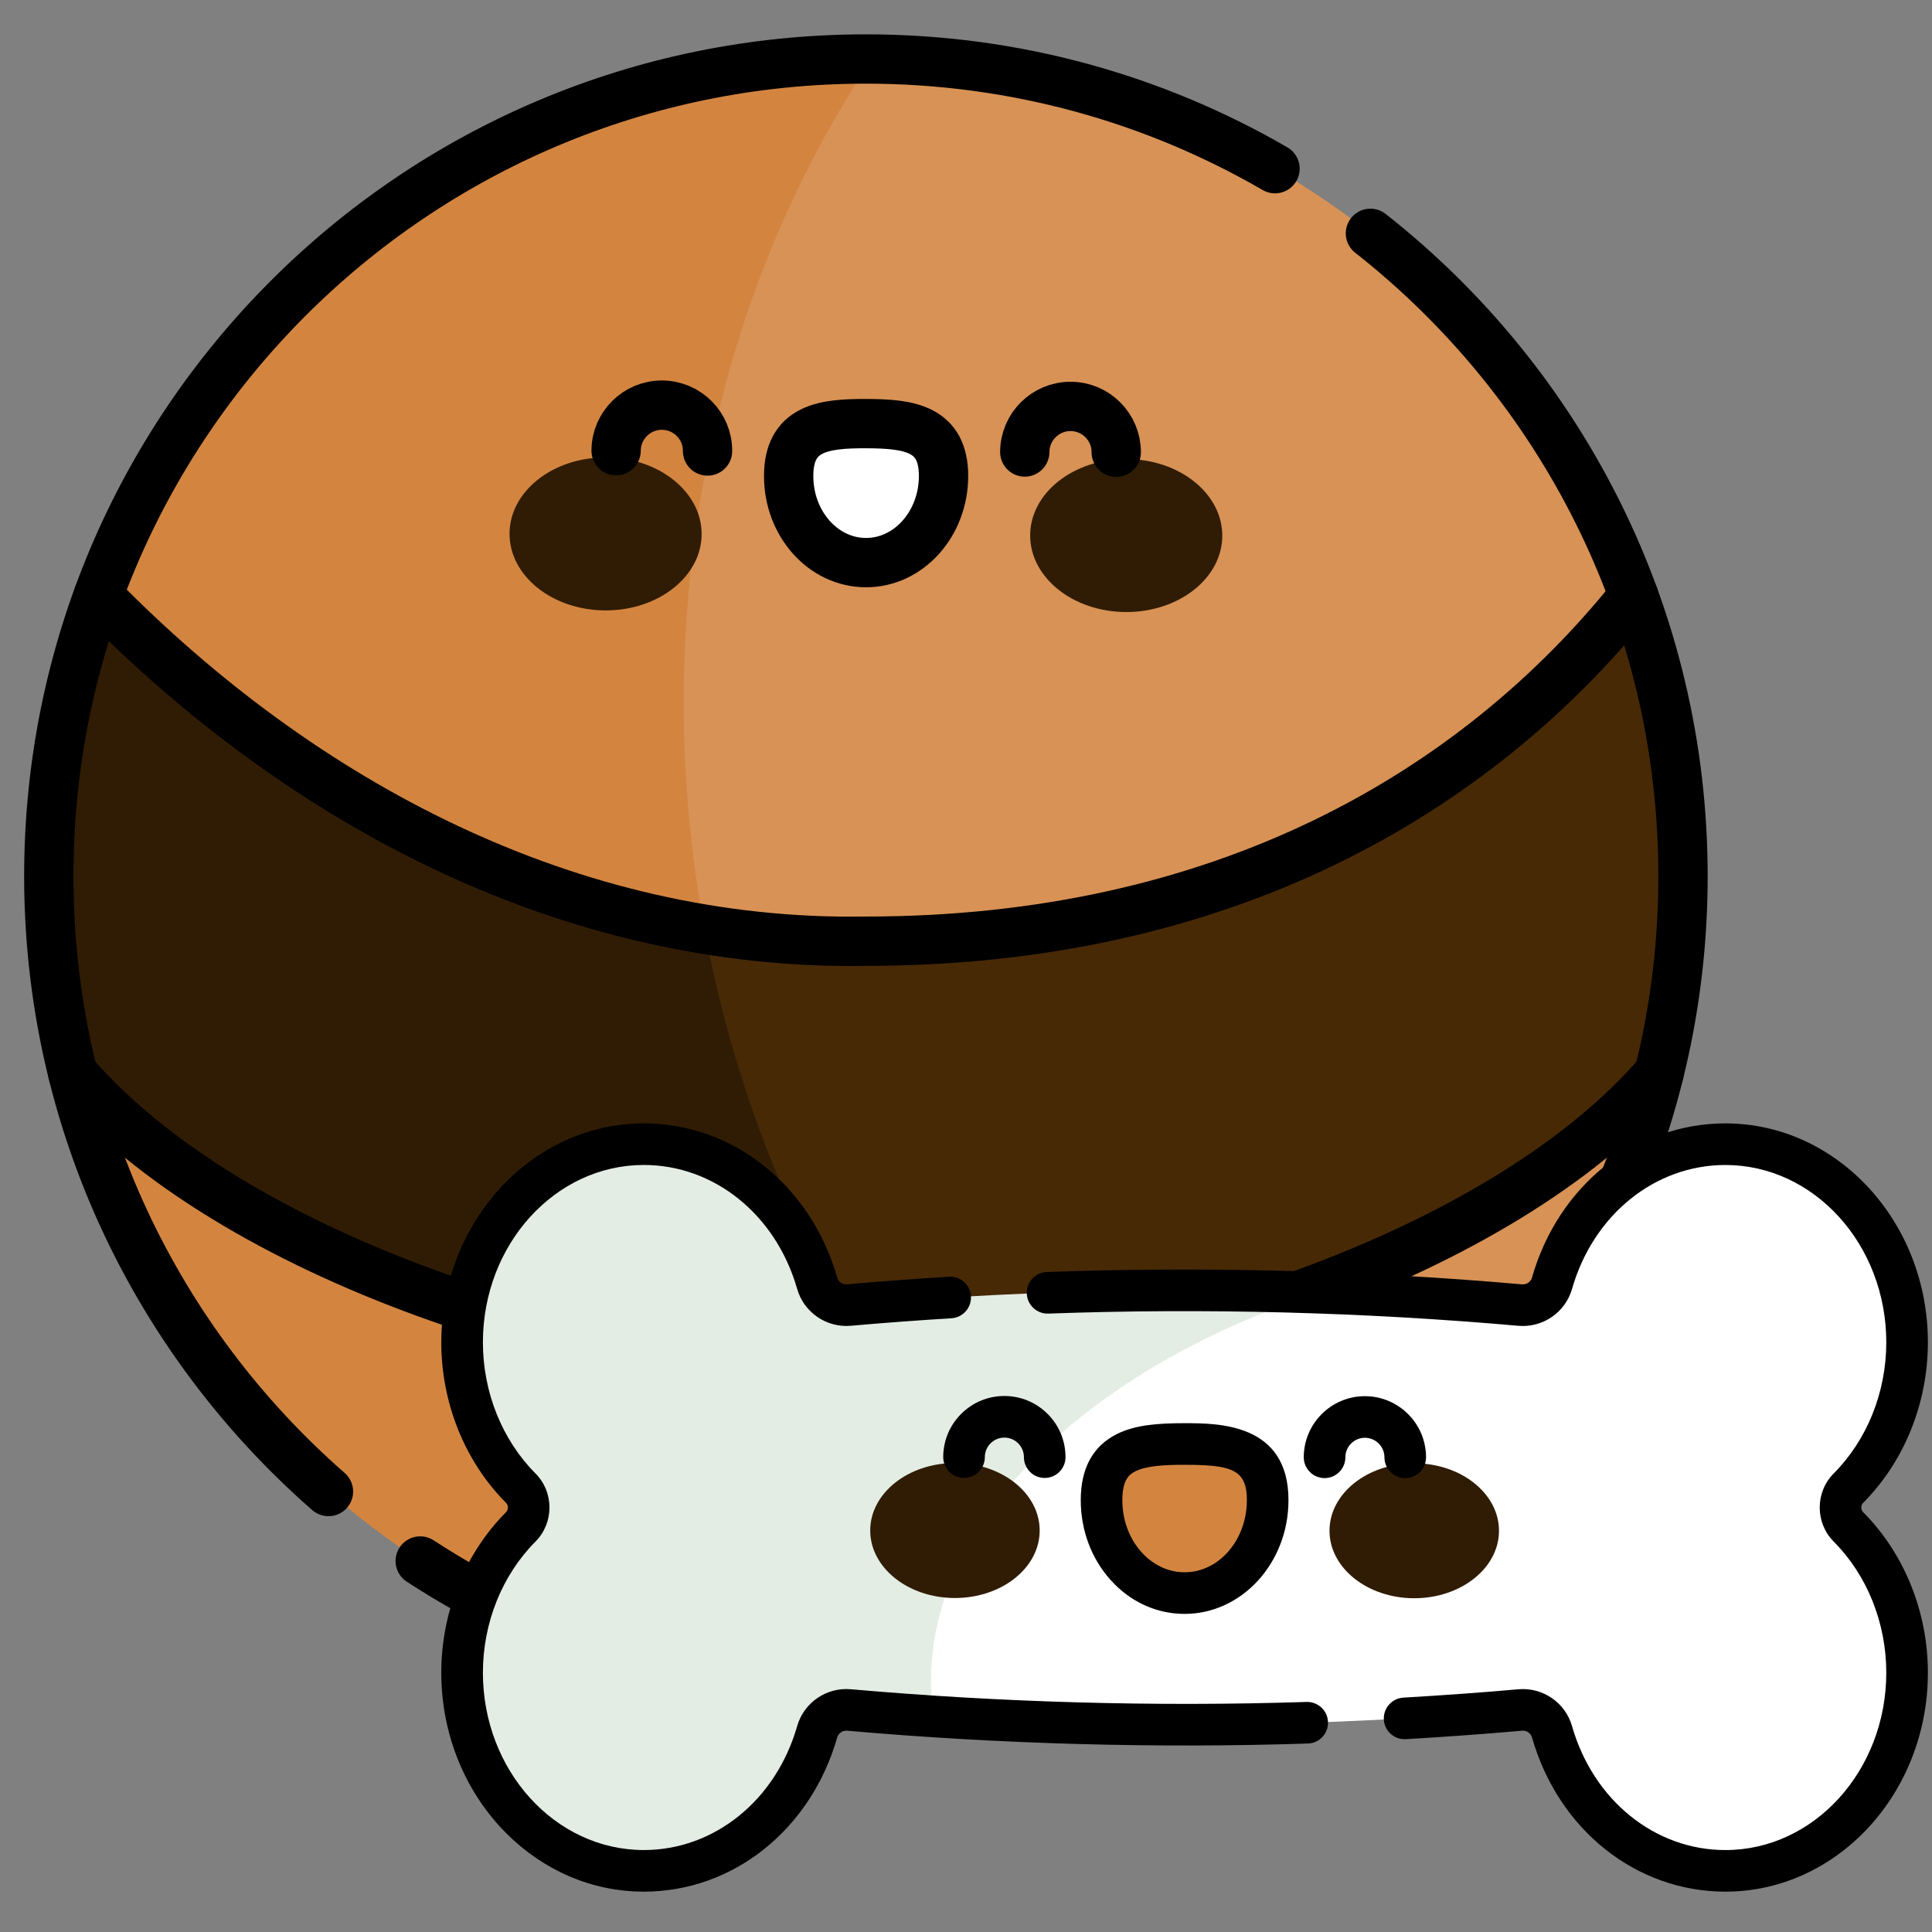 <svg width="80" height="80" viewBox="0 0 80 80" fill="none" xmlns="http://www.w3.org/2000/svg">
<rect x="0" y="0" width="80" height="80" fill="#808080" stroke="none"/>
<g id="customer-step_image">
<g id="ball-n-bone">
<g id="ball" clip-path="url(#clip0_2423_10058)">
<g id="Group">
<g id="Group_2">
<g id="Group_3">
<path id="Vector" d="M68.697 44.442C65.929 55.615 57.607 64.597 46.832 68.291C38.399 65.093 35.094 59.398 34.748 53.942C35.119 53.949 35.488 53.951 35.855 53.951C47.231 53.951 58.062 49.984 68.697 44.442Z" fill="#D89255"/>
<path id="Vector_2" d="M46.832 68.291C43.39 69.472 39.697 70.111 35.855 70.111C19.985 70.111 6.667 59.184 3.014 44.442C12.178 51.119 23.706 53.778 34.748 53.942C37.696 59.207 41.699 64.096 46.832 68.291Z" fill="#D38540"/>
<path id="Vector_3" d="M67.646 24.672C64.124 34.404 50.612 41.899 35.855 41.899C33.907 41.932 31.87 41.765 29.809 41.42C21.593 27.419 23.07 10.246 36.106 2.445C50.606 2.55 62.938 11.777 67.646 24.672Z" fill="#D89255"/>
<path id="Vector_4" d="M29.809 41.42C18.908 39.601 7.286 32.852 4.065 24.672C8.8 11.702 21.247 2.443 35.855 2.443C35.938 2.443 36.023 2.443 36.106 2.445C28.892 13.191 26.424 27.7 29.809 41.42Z" fill="#D38540"/>
<path id="Vector_5" d="M69.69 36.278C69.69 39.093 69.345 41.827 68.697 44.443C62.347 51.836 47.849 56.739 36.568 56.938C30.032 52.507 27.405 44.443 29.174 38.479C31.356 38.839 33.586 39.012 35.855 38.973C50.612 38.973 61.093 32.856 67.646 24.672C68.968 28.292 69.69 32.2 69.69 36.278Z" fill="#472906"/>
<path id="Vector_6" d="M36.568 56.938C36.329 56.943 36.091 56.946 35.856 56.946C24.48 56.946 9.5 51.994 3.014 44.443C2.366 41.827 2.021 39.093 2.021 36.278C2.021 32.2 2.743 28.292 4.065 24.672C10.927 31.674 19.578 36.896 29.175 38.479C30.36 44.883 32.787 51.188 36.568 56.938Z" fill="#301C04"/>
<path id="Vector_7" d="M29.053 22.121C29.048 23.87 27.263 25.283 25.066 25.276C22.87 25.269 21.093 23.845 21.099 22.096C21.104 20.347 22.889 18.934 25.086 18.941C27.283 18.948 29.059 20.372 29.053 22.121Z" fill="#301C04"/>
<path id="Vector_8" d="M42.657 22.163C42.652 23.913 44.428 25.336 46.625 25.343C48.821 25.35 50.607 23.938 50.612 22.188C50.618 20.439 48.841 19.015 46.645 19.008C44.448 19.002 42.663 20.414 42.657 22.163Z" fill="#301C04"/>
<path id="Vector_9" d="M39.07 19.719C39.076 17.737 37.641 17.546 35.87 17.541C34.099 17.535 32.663 17.717 32.657 19.698C32.65 21.68 34.081 23.291 35.852 23.297C37.623 23.302 39.064 21.7 39.07 19.719Z" fill="white"/>
</g>
<g id="_x30_3_Ball">
<path id="Vector_10" d="M17.4 64.638C22.708 68.099 29.046 70.112 35.856 70.112C54.542 70.112 69.69 54.964 69.69 36.278C69.69 25.476 64.627 15.856 56.746 9.662" stroke="black" stroke-width="2.042" stroke-miterlimit="10" stroke-linecap="round" stroke-linejoin="round"/>
<path id="Vector_11" d="M52.796 6.985C47.814 4.097 42.028 2.443 35.856 2.443C17.169 2.443 2.021 17.591 2.021 36.278C2.021 46.442 6.505 55.559 13.601 61.761" stroke="black" stroke-width="2.042" stroke-miterlimit="10" stroke-linecap="round" stroke-linejoin="round"/>
<path id="Vector_12" d="M4.065 24.672C12.487 33.266 23.605 39.178 35.855 38.973C50.611 38.973 61.093 32.856 67.646 24.672" stroke="black" stroke-width="2.042" stroke-miterlimit="10" stroke-linecap="round" stroke-linejoin="round"/>
<path id="Vector_13" d="M68.697 44.442C62.212 51.992 47.231 56.945 35.855 56.945C24.48 56.945 9.5 51.993 3.014 44.442" stroke="black" stroke-width="2.042" stroke-miterlimit="10" stroke-linecap="round" stroke-linejoin="round"/>
<path id="Vector_14" d="M39.07 19.719C39.076 17.737 37.641 17.546 35.87 17.541C34.099 17.535 32.663 17.717 32.657 19.698C32.65 21.68 34.081 23.291 35.852 23.297C37.623 23.302 39.064 21.7 39.07 19.719Z" stroke="black" stroke-width="2.042" stroke-miterlimit="10" stroke-linecap="round" stroke-linejoin="round"/>
<path id="Vector_15" d="M29.298 18.675C29.302 17.629 28.457 16.779 27.411 16.776C26.366 16.773 25.515 17.618 25.512 18.663" stroke="black" stroke-width="2.042" stroke-miterlimit="10" stroke-linecap="round" stroke-linejoin="round"/>
<path id="Vector_16" d="M42.434 18.716C42.438 17.671 43.288 16.826 44.333 16.829C45.379 16.832 46.224 17.683 46.221 18.728" stroke="black" stroke-width="2.042" stroke-miterlimit="10" stroke-linecap="round" stroke-linejoin="round"/>
</g>
</g>
</g>
</g>
<g id="Vector_17">
<path d="M71.439 77.468C68.067 77.468 65.214 75.046 64.259 71.71C64.094 71.133 63.539 70.754 62.941 70.806C54.848 71.518 46.753 71.608 38.659 71.074C35.154 68.442 33.575 64.242 35.351 61.682C38.051 57.791 48.456 55.585 54.596 53.527C57.378 53.624 60.16 53.795 62.941 54.039C63.539 54.092 64.094 53.713 64.259 53.135C65.214 49.8 68.067 47.377 71.439 47.378C75.594 47.378 78.962 51.052 78.962 55.584C78.962 57.972 78.026 60.121 76.534 61.62C76.094 62.063 76.094 62.782 76.534 63.226C78.026 64.725 78.962 66.874 78.962 69.261C78.962 73.794 75.594 77.468 71.439 77.468Z" fill="white"/>
<path d="M33.844 71.71C32.889 75.046 30.037 77.468 26.664 77.467C22.51 77.467 19.141 73.794 19.141 69.261C19.141 66.873 20.077 64.725 21.569 63.226C22.009 62.782 22.009 62.063 21.569 61.619C20.077 60.12 19.141 57.972 19.141 55.584C19.141 51.051 22.51 47.378 26.664 47.378C30.037 47.377 32.889 49.799 33.844 53.135C34.009 53.712 34.564 54.092 35.162 54.039C41.64 53.47 48.118 53.299 54.596 53.527C44.633 56.817 37.95 63.484 38.592 70.522C38.609 70.708 38.631 70.892 38.659 71.074C37.493 70.998 36.328 70.908 35.162 70.806C34.564 70.753 34.009 71.133 33.844 71.71Z" fill="#E3EDE3"/>
<path d="M55.052 63.384C55.051 64.927 56.622 66.178 58.559 66.18C60.497 66.18 62.069 64.93 62.07 63.387C62.071 61.844 60.5 60.592 58.562 60.591C56.624 60.59 55.053 61.84 55.052 63.384Z" fill="#301C04"/>
<path d="M43.051 63.377C43.05 64.921 41.479 66.171 39.541 66.17C37.603 66.169 36.033 64.917 36.034 63.374C36.034 61.831 37.606 60.58 39.544 60.581C41.482 60.582 43.052 61.834 43.051 63.377Z" fill="#301C04"/>
<path d="M45.613 62.116C45.614 59.99 47.154 59.791 49.054 59.792C50.953 59.793 52.493 59.994 52.492 62.12C52.491 64.245 50.95 65.967 49.051 65.966C47.151 65.966 45.612 64.242 45.613 62.116Z" fill="#D38540"/>
<path d="M46.156 65.602C46.095 65.54 46.035 65.477 45.977 65.412C45.186 64.526 44.751 63.356 44.752 62.116C44.752 60.803 45.25 59.886 46.232 59.389C46.983 59.008 47.903 58.931 49.054 58.931C50.45 58.932 53.355 58.933 53.353 62.12C53.352 64.717 51.421 66.829 49.05 66.828C47.966 66.827 46.948 66.394 46.156 65.602ZM51.321 61.088C50.964 60.732 50.267 60.655 49.053 60.654C48.271 60.654 47.483 60.686 47.01 60.925C46.732 61.066 46.475 61.308 46.474 62.117C46.474 62.933 46.753 63.696 47.261 64.265C47.746 64.807 48.381 65.105 49.051 65.105C50.472 65.106 51.63 63.767 51.63 62.119C51.631 61.636 51.541 61.309 51.321 61.088Z" fill="black"/>
<path d="M54.239 60.952C54.083 60.796 53.986 60.581 53.986 60.343C53.987 58.947 55.123 57.812 56.519 57.813C57.915 57.814 59.05 58.95 59.049 60.345C59.049 60.821 58.663 61.207 58.188 61.206C57.712 61.206 57.326 60.82 57.327 60.345C57.327 59.899 56.964 59.536 56.518 59.535C56.072 59.535 55.709 59.898 55.709 60.344C55.709 60.819 55.323 61.205 54.847 61.205C54.609 61.205 54.394 61.108 54.239 60.952Z" fill="black"/>
<path d="M39.31 60.945C39.154 60.789 39.057 60.573 39.057 60.335C39.058 59.659 39.321 59.023 39.8 58.546C40.278 58.068 40.914 57.805 41.59 57.805C42.266 57.806 42.901 58.069 43.379 58.547L43.38 58.547C43.858 59.026 44.12 59.662 44.12 60.338C44.12 60.813 43.734 61.199 43.258 61.199C42.783 61.199 42.397 60.813 42.398 60.337C42.398 59.891 42.035 59.528 41.589 59.528C41.143 59.528 40.78 59.89 40.78 60.336C40.78 60.812 40.394 61.197 39.918 61.197C39.681 61.197 39.465 61.1 39.31 60.945Z" fill="black"/>
<path d="M20.97 75.918C19.312 74.261 18.273 71.89 18.273 69.261C18.273 66.749 19.249 64.328 20.952 62.618C21.058 62.511 21.058 62.335 20.951 62.227C19.249 60.517 18.273 58.096 18.273 55.584C18.273 50.584 22.034 46.517 26.657 46.517C30.354 46.516 33.572 49.081 34.665 52.898C34.717 53.079 34.891 53.198 35.08 53.181C36.465 53.059 37.882 52.954 39.292 52.867C39.767 52.837 40.175 53.199 40.204 53.673C40.234 54.148 39.872 54.557 39.398 54.586C38.002 54.672 36.6 54.777 35.231 54.897C34.221 54.986 33.287 54.344 33.009 53.372C32.13 50.301 29.578 48.238 26.657 48.239C22.984 48.239 19.996 51.534 19.996 55.584C19.996 57.644 20.789 59.622 22.173 61.012C22.945 61.79 22.945 63.055 22.174 63.833C20.789 65.223 19.996 67.201 19.996 69.261C19.996 73.311 22.984 76.606 26.657 76.606C29.578 76.607 32.13 74.544 33.009 71.473C33.287 70.501 34.221 69.859 35.231 69.948C41.491 70.498 47.84 70.675 54.101 70.474C54.577 70.459 54.975 70.832 54.99 71.308C55.005 71.783 54.632 72.181 54.157 72.196C47.827 72.399 41.408 72.22 35.08 71.665C34.891 71.648 34.717 71.767 34.666 71.947C33.572 75.766 30.354 78.33 26.657 78.329C24.465 78.329 22.466 77.414 20.97 75.918Z" fill="black"/>
<path d="M57.553 71.764C57.409 71.62 57.315 71.424 57.302 71.205C57.275 70.73 57.637 70.323 58.112 70.295C59.717 70.202 61.319 70.086 62.872 69.949C63.882 69.86 64.816 70.501 65.094 71.474C65.973 74.545 68.525 76.608 71.446 76.607C75.119 76.607 78.107 73.312 78.107 69.261C78.107 67.202 77.314 65.224 75.93 63.834C75.158 63.056 75.158 61.791 75.929 61.013C77.314 59.623 78.107 57.645 78.107 55.585C78.107 51.535 75.119 48.24 71.446 48.24C68.525 48.239 65.973 50.302 65.094 53.373C64.816 54.345 63.882 54.987 62.872 54.898C56.418 54.33 49.869 54.16 43.409 54.393C42.934 54.41 42.534 54.038 42.517 53.563C42.5 53.088 42.872 52.688 43.347 52.671C49.878 52.436 56.498 52.608 63.023 53.182C63.212 53.198 63.386 53.079 63.437 52.899C64.531 49.081 67.749 46.516 71.446 46.517C76.069 46.517 79.83 50.585 79.83 55.585C79.83 58.096 78.853 60.518 77.151 62.228C77.044 62.335 77.044 62.511 77.152 62.619C78.853 64.328 79.83 66.75 79.83 69.261C79.83 74.261 76.069 78.329 71.446 78.329C67.749 78.33 64.531 75.766 63.438 71.948C63.386 71.767 63.212 71.648 63.023 71.665C61.453 71.803 59.834 71.921 58.212 72.015C57.957 72.03 57.721 71.932 57.553 71.764Z" fill="black"/>
</g>
</g>
</g>
<defs>
<clipPath id="clip0_2423_10058">
<rect width="69.711" height="69.711" fill="white" transform="translate(1 1.422)"/>
</clipPath>
</defs>
</svg>

